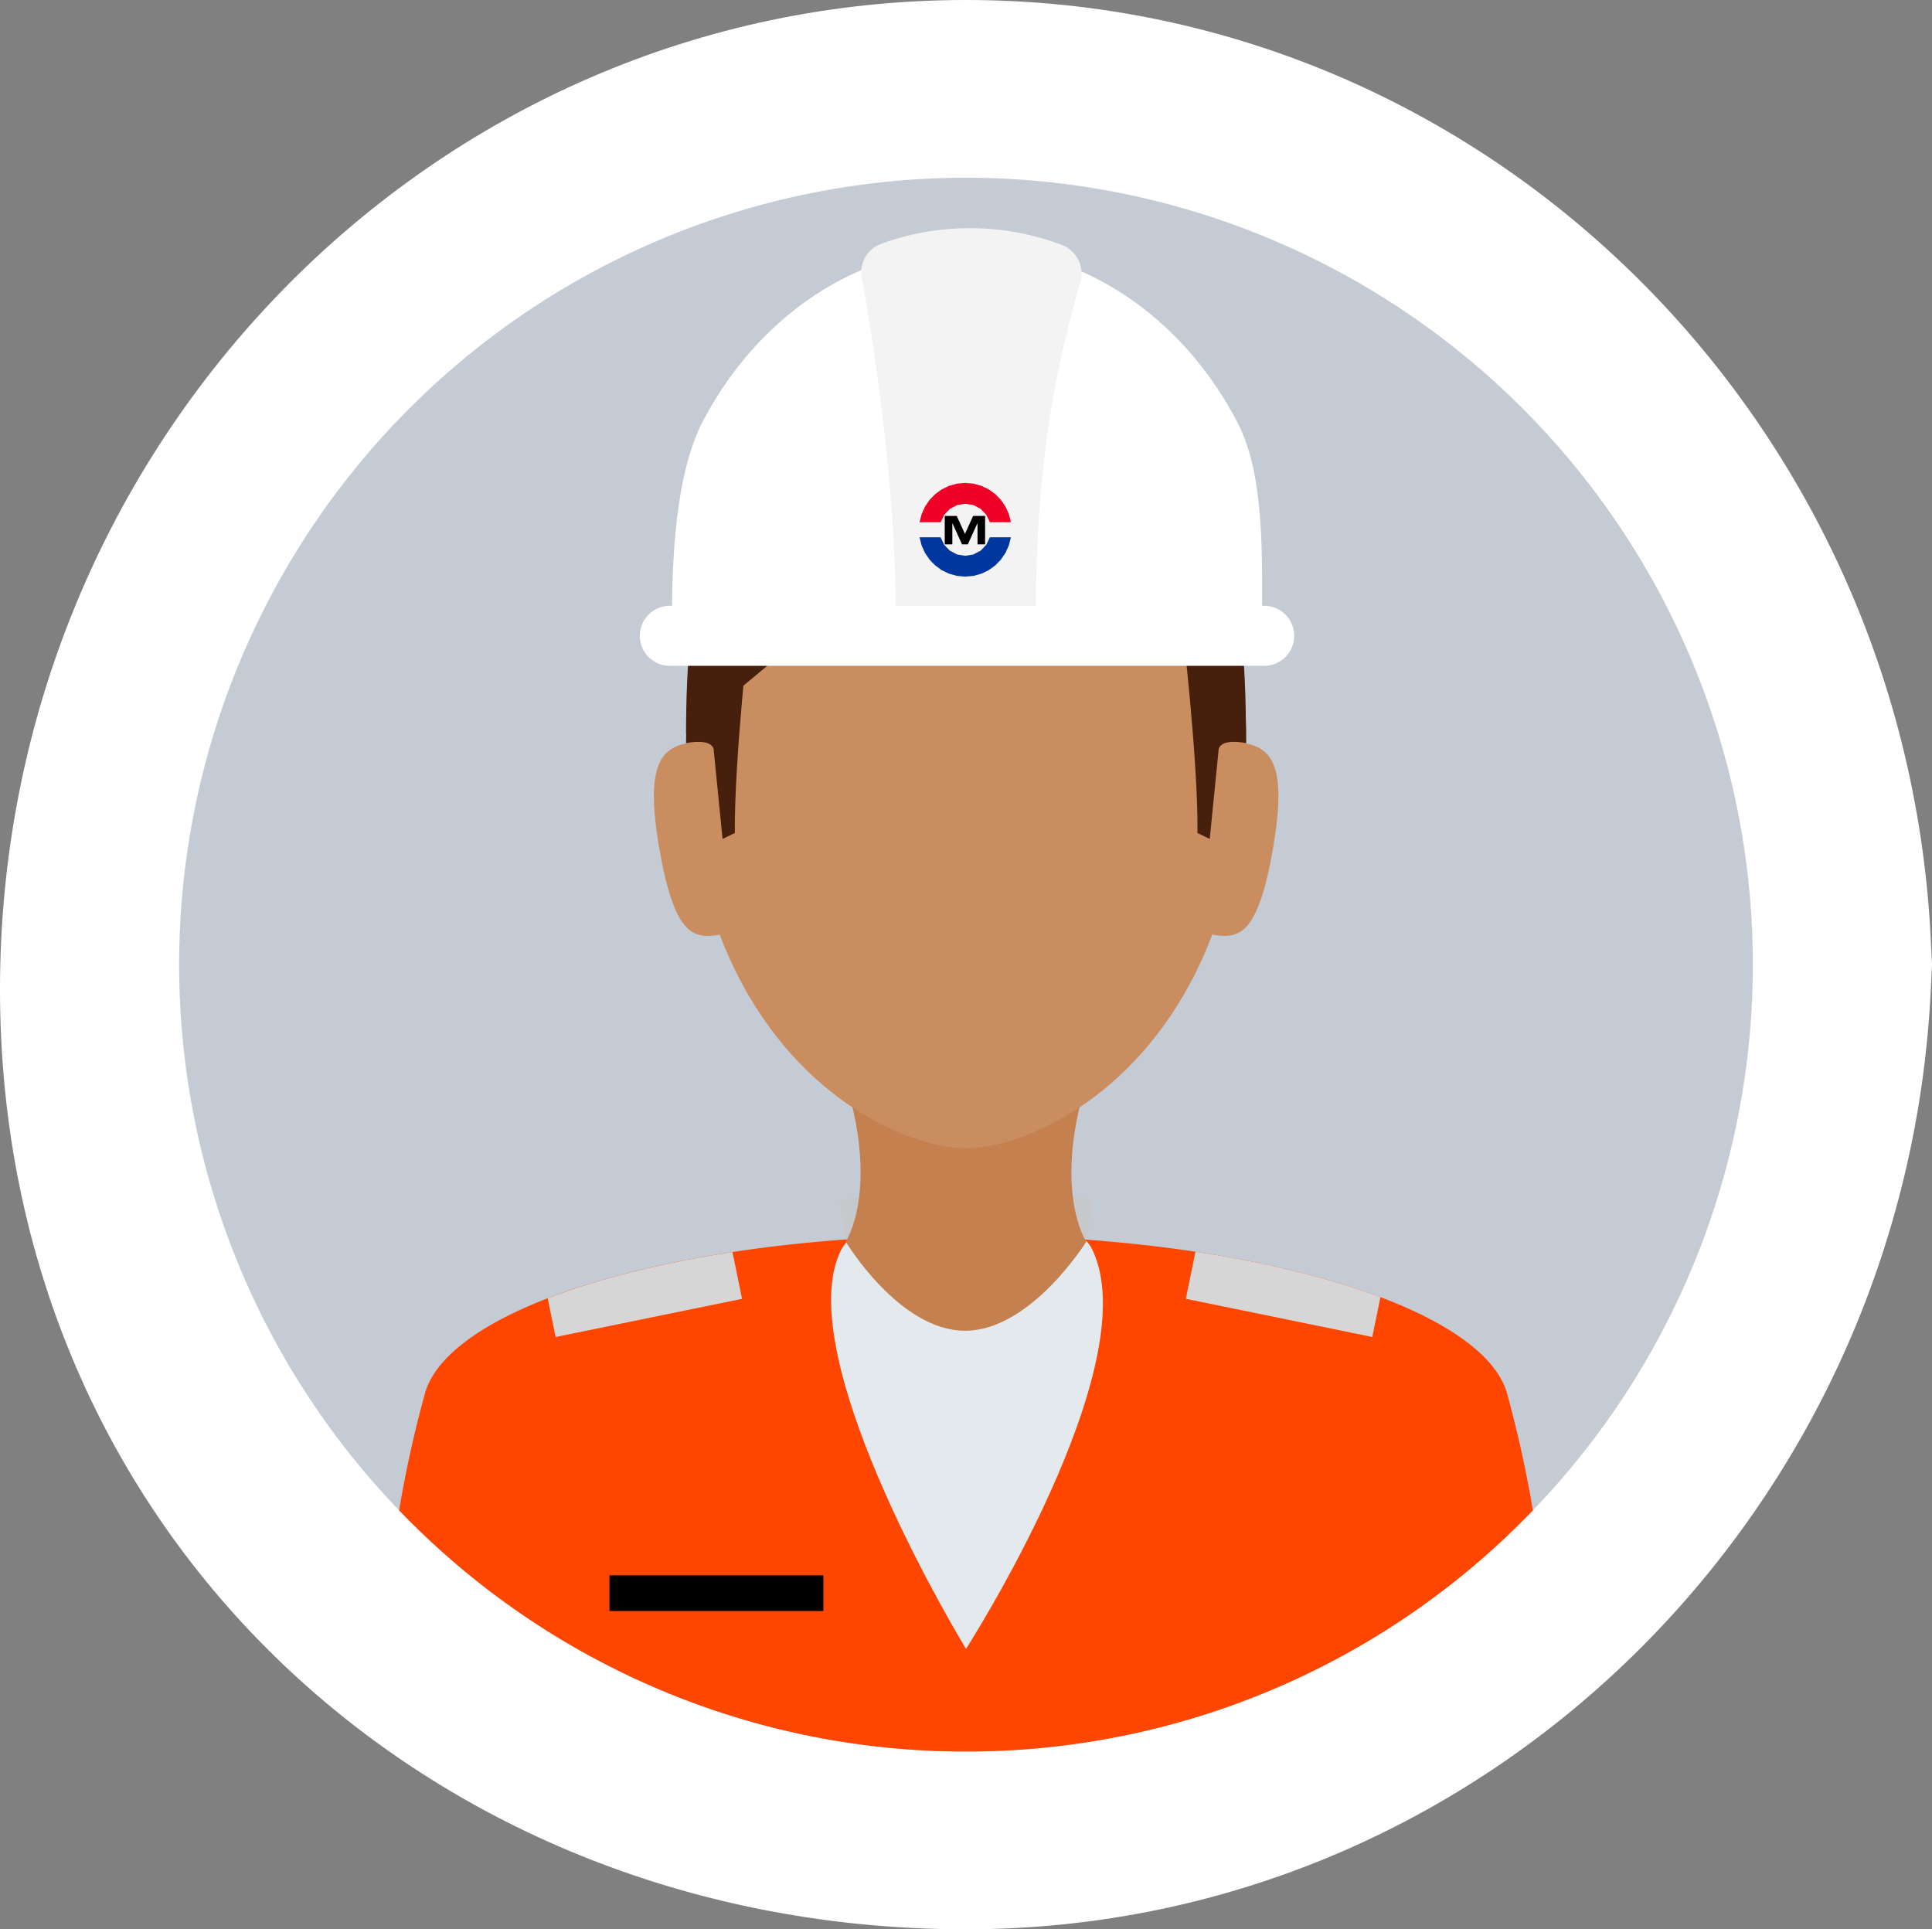 <svg xmlns="http://www.w3.org/2000/svg" width="241.529" height="241.178" viewBox="0 0 241.529 241.178">
  <rect x="0" y="0" width="241.529" height="241.178" fill="#808080" stroke="none"/>
  <g id="Grupo_137231" data-name="Grupo 137231" transform="translate(-548.738 -8281.079)">
    <g id="Grupo_134604" data-name="Grupo 134604" transform="translate(548.738 8281.079)">
      <path id="Caminho_204260" data-name="Caminho 204260" d="M241.529,117.5c0,68.307-54.068,123.681-120.764,123.681S0,191.988,0,123.681,54.069,0,120.765,0,241.529,55.374,241.529,123.681" transform="translate(0 0)" fill="#fff"/>
    </g>
    <g id="_445253_badge_crime_man_officer_protection_icon" data-name="445253_badge_crime_man_officer_protection_icon" transform="translate(571.134 8303.301)">
      <g id="Grupo_134460" data-name="Grupo 134460" transform="translate(0)">
        <g id="Grupo_134459" data-name="Grupo 134459">
          <g id="Grupo_134458" data-name="Grupo 134458">
            <g id="Grupo_134457" data-name="Grupo 134457">
              <g id="Grupo_134456" data-name="Grupo 134456">
                <g id="Grupo_134455" data-name="Grupo 134455">
                  <g id="Grupo_134454" data-name="Grupo 134454">
                    <g id="Grupo_134453" data-name="Grupo 134453">
                      <g id="Grupo_134452" data-name="Grupo 134452">
                        <path id="Caminho_204410" data-name="Caminho 204410" d="M196.737,98.37A98.369,98.369,0,1,0,98.37,196.735,98.367,98.367,0,0,0,196.737,98.37Z" fill="#c5cbd5"/>
                      </g>
                    </g>
                  </g>
                </g>
              </g>
            </g>
          </g>
        </g>
      </g>
      <g id="Grupo_134461" data-name="Grupo 134461" transform="translate(82.598 125.694)">
        <path id="Caminho_204411" data-name="Caminho 204411" d="M209.044,324.3l14.917,11.131L239.11,324.3l.738-5.221-15.87-2.082-15.672,2.082Z" transform="translate(-208.306 -316.993)" fill="#c7c8c9"/>
      </g>
      <g id="Grupo_134464" data-name="Grupo 134464" transform="translate(27.501 132.199)">
        <g id="Grupo_134463" data-name="Grupo 134463">
          <g id="Grupo_134462" data-name="Grupo 134462">
            <path id="Caminho_204412" data-name="Caminho 204412" d="M140.225,397.933a98.078,98.078,0,0,0,70.866-30.152,143.717,143.717,0,0,0-3.285-14.822c-3.368-10.817-32.2-19.562-67.736-19.562s-64.062,8.745-67.429,19.562a143.633,143.633,0,0,0-3.284,14.821A98.078,98.078,0,0,0,140.225,397.933Z" transform="translate(-69.357 -333.397)" fill="#ff4600"/>
          </g>
        </g>
      </g>
      <g id="Grupo_134468" data-name="Grupo 134468" transform="translate(46.073 134.255)">
        <g id="Grupo_134465" data-name="Grupo 134465">
          <path id="Caminho_204413" data-name="Caminho 204413" d="M139.294,338.682q-1.314.2-2.6.42-1.564.266-3.08.557-1.005.193-1.985.4-1.558.324-3.056.673-.992.232-1.955.475-1.551.391-3.029.808-.969.274-1.9.56-1.545.472-2.995.974c-.859.3-1.7.6-2.5.914l.99,4.838,23.307-4.771Z" transform="translate(-116.193 -338.642)" fill="#d6d6d6"/>
          <path id="Caminho_204414" data-name="Caminho 204414" d="M339.206,343.361q-1.452-.492-3-.954-.937-.281-1.905-.55-1.479-.41-3.031-.794-.965-.238-1.957-.466-1.5-.344-3.058-.663-.982-.2-1.987-.391-1.515-.287-3.081-.549-1.283-.215-2.6-.413l-1.2,5.885,23.307,4.771,1.019-4.98Q340.5,343.8,339.206,343.361Z" transform="translate(-237.608 -338.581)" fill="#d6d6d6"/>
        </g>
        <g id="Grupo_134466" data-name="Grupo 134466" transform="translate(82.47 1.709)">
          <ellipse id="Elipse_1492" data-name="Elipse 1492" cx="1.986" cy="1.986" rx="1.986" ry="1.986" transform="translate(15.108 3.269)" fill="#d6d6d6"/>
          <ellipse id="Elipse_1493" data-name="Elipse 1493" cx="1.986" cy="1.986" rx="1.986" ry="1.986" fill="#d6d6d6"/>
        </g>
        <g id="Grupo_134467" data-name="Grupo 134467" transform="translate(2.968 1.709)">
          <ellipse id="Elipse_1494" data-name="Elipse 1494" cx="1.986" cy="1.986" rx="1.986" ry="1.986" transform="translate(0 3.269)" fill="#d6d6d6"/>
          <ellipse id="Elipse_1495" data-name="Elipse 1495" cx="1.986" cy="1.986" rx="1.986" ry="1.986" transform="translate(15.107)" fill="#d6d6d6"/>
        </g>
      </g>
      <g id="Grupo_134471" data-name="Grupo 134471" transform="translate(81.505 131.583)">
        <g id="Grupo_134470" data-name="Grupo 134470" transform="translate(0 0)">
          <g id="Grupo_134469" data-name="Grupo 134469">
            <path id="Caminho_204415" data-name="Caminho 204415" d="M224.18,385.3s22.852-35.594,15.742-50c-1.8-3.678-7.865-1.7-15.9-1.7-8.423,0-13.718-2.449-15.733,2.417C202.526,349.846,224.18,385.3,224.18,385.3Z" transform="translate(-207.315 -332.982)" fill="#e4e9ed"/>
          </g>
        </g>
      </g>
      <path id="Caminho_204418" data-name="Caminho 204418" d="M240.031,282.115H209.19c4.812,14.508.388,21.132.388,21.132l10.671,2.4h8.723l10.671-2.4S235.219,296.623,240.031,282.115Z" transform="translate(-126.242 -170.25)" fill="#c4804e"/>
      <g id="Grupo_134476" data-name="Grupo 134476" transform="translate(83.336 125.694)">
        <g id="Grupo_134475" data-name="Grupo 134475">
          <g id="Grupo_134474" data-name="Grupo 134474">
            <path id="Caminho_204419" data-name="Caminho 204419" d="M210.167,324.3s6.673,11.132,14.917,11.132S240.233,324.3,240.233,324.3l-15.132-7.3Z" transform="translate(-210.167 -316.993)" fill="#c4804e"/>
          </g>
        </g>
      </g>
      <path id="Caminho_204420" data-name="Caminho 204420" d="M229.814,106.619c0-36.65-15.668-45.043-34.994-45.043s-34.995,8.393-34.995,45.043c0,12.4,2.454,22.112,6.131,29.609,8.087,16.494,22.086,22.259,28.864,22.259s20.776-5.765,28.863-22.259C227.36,128.732,229.814,119.017,229.814,106.619Z" transform="translate(-96.452 -37.16)" fill="#c98d5f"/>
      <path id="Caminho_204423" data-name="Caminho 204423" d="M157.9,202.053c-3.346.572-5.691.059-7.578-10.983s.657-12.482,4-13.054Z" transform="translate(-90.328 -107.429)" fill="#c98d5f"/>
      <path id="Caminho_204424" data-name="Caminho 204424" d="M325.845,202.053c3.346.572,5.69.059,7.578-10.983s-.657-12.482-4-13.054Z" transform="translate(-196.641 -107.429)" fill="#c98d5f"/>
      <g id="Grupo_134486" data-name="Grupo 134486" transform="translate(63.374 23.425)">
        <g id="Grupo_134485" data-name="Grupo 134485">
          <g id="Grupo_134484" data-name="Grupo 134484">
            <g id="Grupo_134483" data-name="Grupo 134483">
              <g id="Grupo_134482" data-name="Grupo 134482">
                <g id="Grupo_134481" data-name="Grupo 134481">
                  <g id="Grupo_134480" data-name="Grupo 134480">
                    <g id="Grupo_134479" data-name="Grupo 134479">
                      <g id="Grupo_134478" data-name="Grupo 134478">
                        <path id="Caminho_204425" data-name="Caminho 204425" d="M229.814,105.111c0-36.65-12-46.035-34.994-46.035s-34.995,9.384-34.995,46.035l15.763-13.123H194.82c8.723,0,18.3-14,18.3-14Z" transform="translate(-159.826 -59.076)" fill="#47200d"/>
                      </g>
                    </g>
                  </g>
                </g>
              </g>
            </g>
          </g>
        </g>
      </g>
      <g id="Grupo_134495" data-name="Grupo 134495" transform="translate(63.374 54.948)">
        <g id="Grupo_134494" data-name="Grupo 134494">
          <g id="Grupo_134493" data-name="Grupo 134493">
            <g id="Grupo_134492" data-name="Grupo 134492">
              <g id="Grupo_134491" data-name="Grupo 134491">
                <g id="Grupo_134490" data-name="Grupo 134490">
                  <g id="Grupo_134489" data-name="Grupo 134489">
                    <g id="Grupo_134488" data-name="Grupo 134488">
                      <g id="Grupo_134487" data-name="Grupo 134487">
                        <path id="Caminho_204426" data-name="Caminho 204426" d="M162.058,139.444c-1.685,4.312-2.232,9.659-2.232,14.861,0,0,3.471-.76,3.471,1.024l1.09,10.954,1.537-.743c-.1-9.12,1.933-26.963,1.933-26.963Z" transform="translate(-159.826 -138.576)" fill="#47200d"/>
                      </g>
                    </g>
                  </g>
                </g>
              </g>
            </g>
          </g>
        </g>
      </g>
      <g id="Grupo_134504" data-name="Grupo 134504" transform="translate(125.371 55.675)">
        <g id="Grupo_134503" data-name="Grupo 134503">
          <g id="Grupo_134502" data-name="Grupo 134502">
            <g id="Grupo_134501" data-name="Grupo 134501">
              <g id="Grupo_134500" data-name="Grupo 134500">
                <g id="Grupo_134499" data-name="Grupo 134499">
                  <g id="Grupo_134498" data-name="Grupo 134498">
                    <g id="Grupo_134497" data-name="Grupo 134497">
                      <g id="Grupo_134496" data-name="Grupo 134496">
                        <path id="Caminho_204427" data-name="Caminho 204427" d="M321.977,140.55c1.685,4.312,2.232,9.659,2.232,14.861,0,0-3.471-.76-3.471,1.024l-1.09,10.954-1.536-.743c.1-9.12-1.933-26.237-1.933-26.237Z" transform="translate(-316.178 -140.409)" fill="#47200d"/>
                      </g>
                    </g>
                  </g>
                </g>
              </g>
            </g>
          </g>
        </g>
      </g>
      <g id="Grupo_134506" data-name="Grupo 134506" transform="translate(78.388 133.145)">
        <g id="Grupo_134505" data-name="Grupo 134505">
          <path id="Caminho_204430" data-name="Caminho 204430" d="M197.691,335.784h0Z" transform="translate(-197.689 -335.784)" fill="#2a3f49"/>
          <path id="Caminho_204431" data-name="Caminho 204431" d="M311.488,337.333h0Z" transform="translate(-266.359 -336.718)" fill="#2a3f49"/>
          <path id="Caminho_204432" data-name="Caminho 204432" d="M298.441,335.851Z" transform="translate(-258.491 -335.824)" fill="#2a3f49"/>
        </g>
      </g>
      <rect id="Retângulo_84745" data-name="Retângulo 84745" width="26.744" height="4.457" transform="translate(53.795 174.71)"/>
      <g id="Grupo_139437" data-name="Grupo 139437" transform="translate(57.579 6.304)">
        <g id="Grupo_139316" data-name="Grupo 139316">
          <path id="Caminho_207280" data-name="Caminho 207280" d="M82.877,21.745c-14.092,0-26.436,8.6-33.272,21.49-3.6,6.779-3.977,17.5-3.977,26.02H119.4c0-8.34.434-18.9-3.022-25.588-6.787-13.126-19.249-21.923-33.5-21.923" transform="translate(-41.608 -19.295)" fill="#fff"/>
          <path id="Caminho_207281" data-name="Caminho 207281" d="M88.364,22.057A32.526,32.526,0,0,0,65.723,21.9,3.807,3.807,0,0,0,63.317,26.2C64.767,33.83,67.84,54.11,67.511,69.9H85.049c0-17.957,1.668-29.511,5.572-43.185a3.834,3.834,0,0,0-2.257-4.662" transform="translate(-35.551 -19.945)" fill="#f3f3f3"/>
          <path id="Caminho_207282" data-name="Caminho 207282" d="M120.763,54.63H46.341a3.753,3.753,0,0,0,0,7.505h74.422a3.753,3.753,0,0,0,0-7.505" transform="translate(-42.636 -7.427)" fill="#fff"/>
        </g>
        <g id="Grupo_139340" data-name="Grupo 139340" transform="translate(34.987 31.836)">
          <path id="Caminho_208922" data-name="Caminho 208922" d="M757.485,68.072h-2.629l-.445.927-.7.734-.9.482-1.036.172-1.039-.172-.9-.482-.7-.734-.447-.927h-2.629l.256,1.012.421.933.568.837.7.723.814.593.91.445.989.278,1.054.1,1.052-.1.991-.278.908-.445.813-.593.7-.723.57-.837.419-.933Z" transform="translate(-746.067 -61.268)" fill="#0036a0" fill-rule="evenodd"/>
          <path id="Caminho_208923" data-name="Caminho 208923" d="M751.777,42.392l-1.054.1-.989.278-.91.445-.814.593-.7.723-.568.837-.421.933-.256,1.012H748.7l.447-.927.7-.734.9-.482L751.777,45l1.036.172.9.482.7.734.445.927h2.629l-.256-1.012-.419-.933-.57-.837-.7-.723-.813-.593-.908-.445-.991-.278Z" transform="translate(-746.067 -42.392)" fill="#ee0027" fill-rule="evenodd"/>
          <path id="Caminho_208924" data-name="Caminho 208924" d="M439.638,142.211h-1.5l-1.023,2.252-1.024-2.252h-1.5v3.553h.949v-2.641h.009l1.2,2.641h.73l1.2-2.641h.009v2.641h.947Z" transform="translate(-431.446 -138.078)" fill-rule="evenodd"/>
        </g>
      </g>
    </g>
  </g>
</svg>
